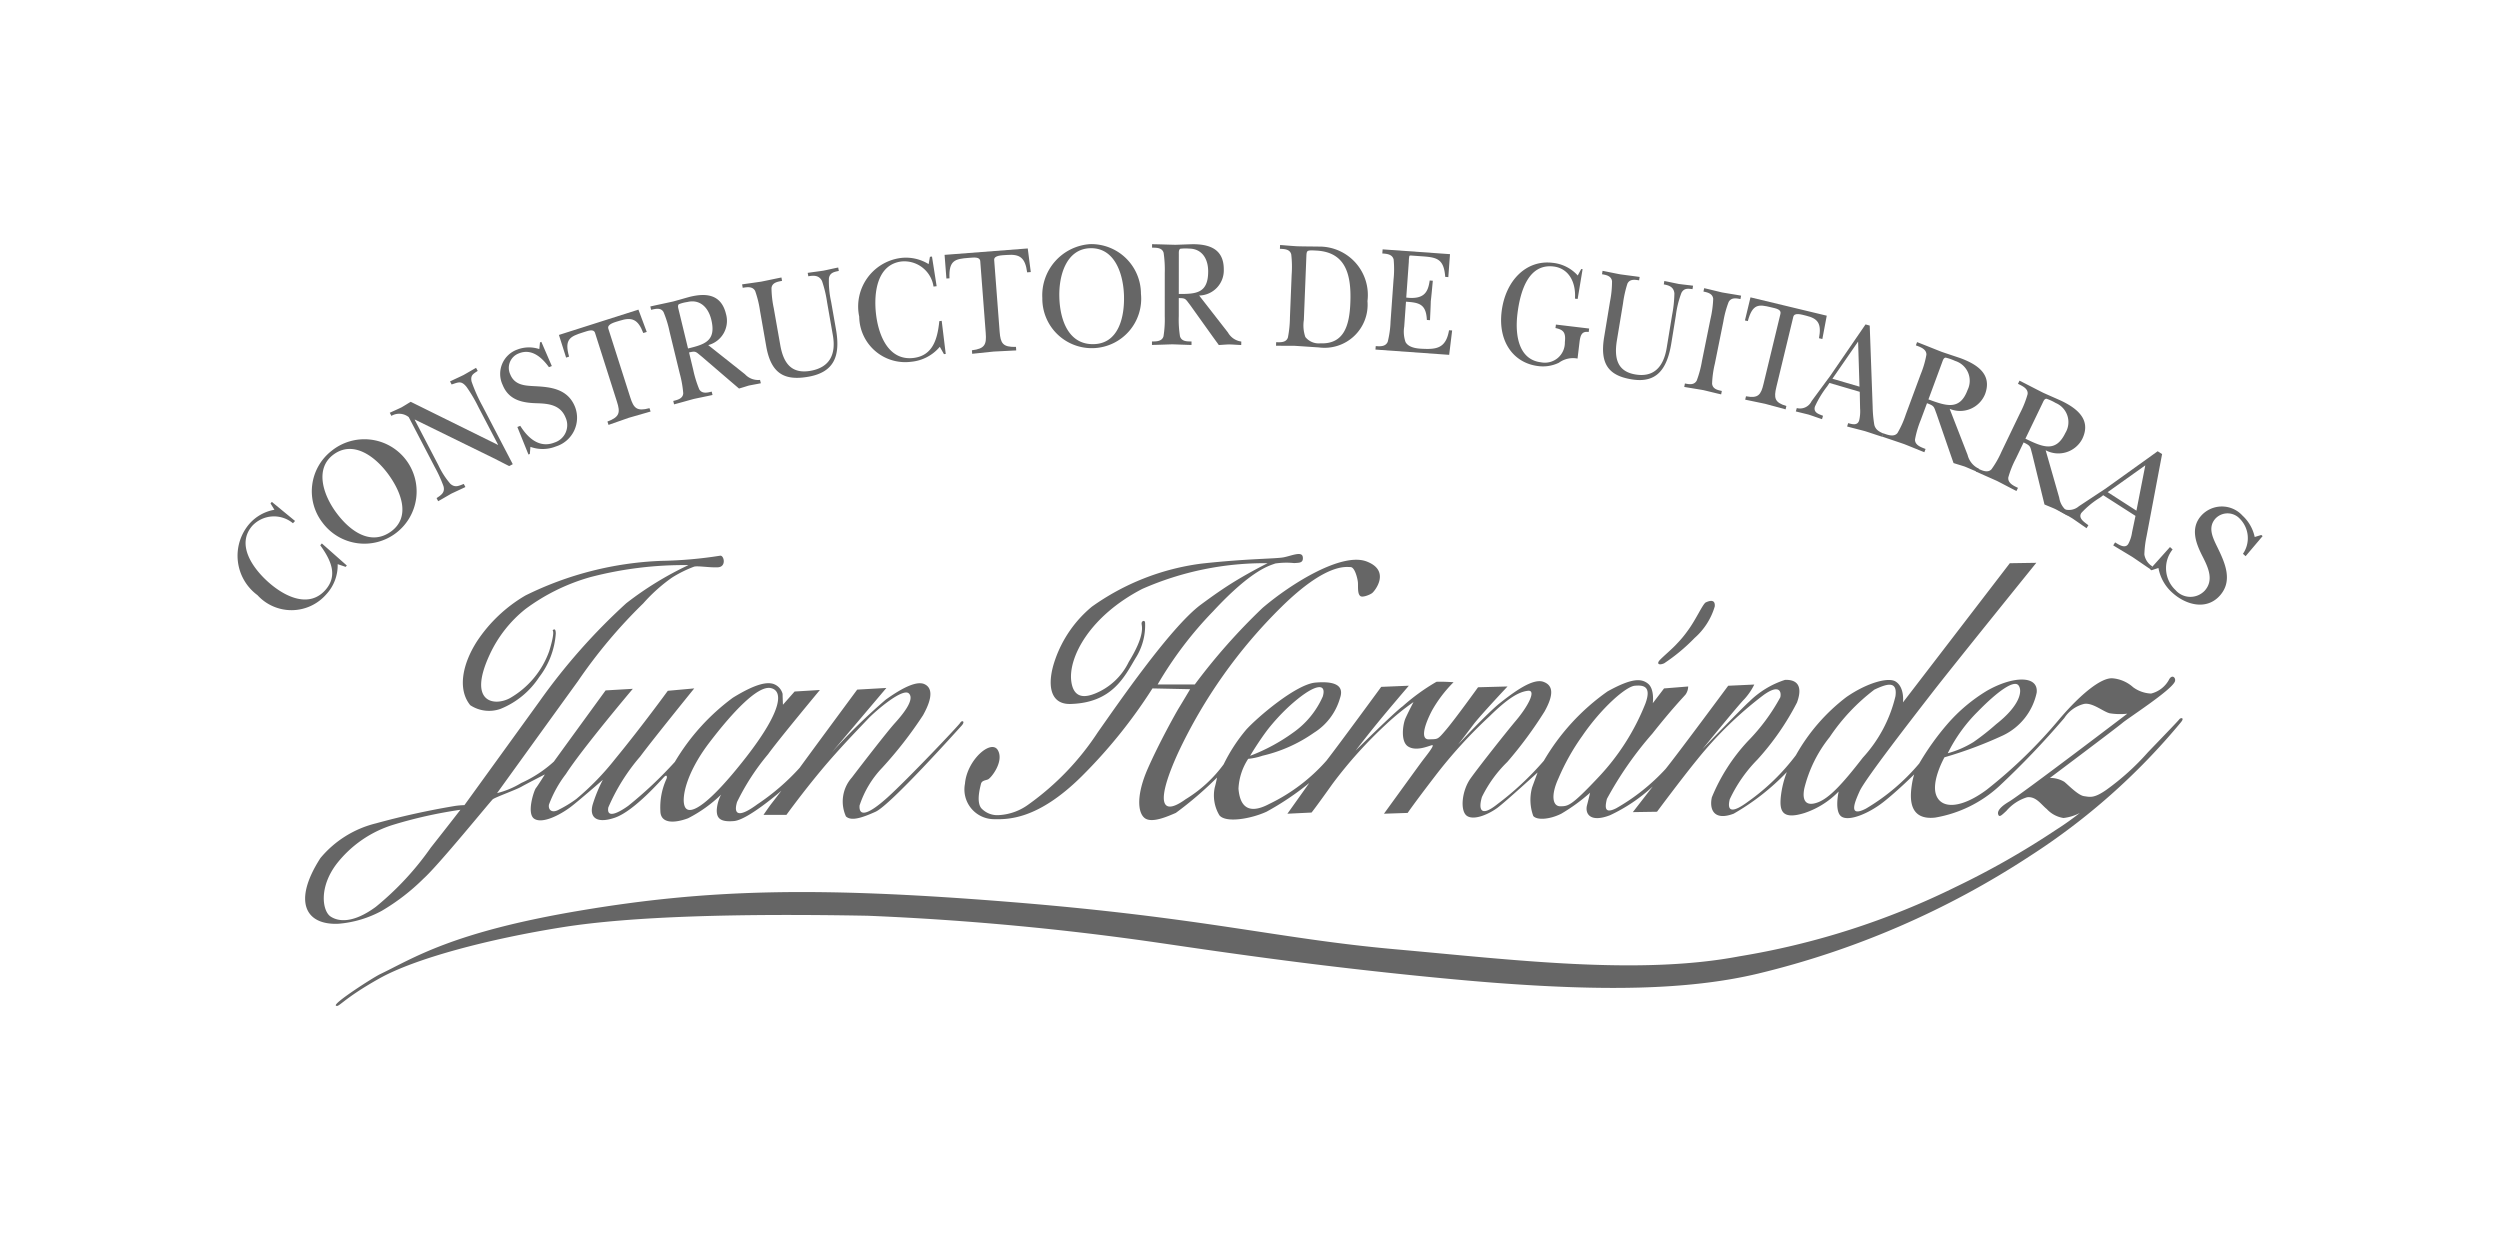 <svg xmlns="http://www.w3.org/2000/svg" viewBox="0 0 160 80"><defs><style>.cls-1{fill:none;}.cls-2,.cls-3{fill:#666;}.cls-3{fill-rule:evenodd;}</style></defs><title>juan-hernandez</title><g id="レイヤー_2" data-name="レイヤー 2"><g id="レイヤー_1-2" data-name="レイヤー 1"><rect class="cls-1" width="160" height="80"/><path class="cls-2" d="M17.313,32.219l.085-.098,1.485,1.221-.134.146a1.901,1.901,0,0,0-2.596.156c-1.03,1.168-.052,2.661,1.04,3.629,1.105.974,2.613,1.637,3.633.486.806-.914.371-1.891-.329-2.861l.101-.118,1.6,1.415-.076.085-.511-.174a2.727,2.727,0,0,1-.725,1.925,2.948,2.948,0,0,1-4.41.057,3.133,3.133,0,0,1-.536-4.539,2.769,2.769,0,0,1,1.623-.924Z"/><path class="cls-2" d="M20.646,33.456a3.281,3.281,0,0,1,.572-4.599,3.342,3.342,0,1,1-.572,4.599Zm.877-.644c.907,1.23,2.241,2.132,3.518,1.193,1.243-.92.655-2.509-.207-3.676-.869-1.174-2.256-2.149-3.49-1.238C20.136,29.986,20.667,31.654,21.523,32.813Z"/><path class="cls-2" d="M26.159,26.696a.978.978,0,0,0-1.11-.079l-.104-.2c.25-.117.502-.225.751-.346.198-.114.395-.241.59-.355l5.574,2.754.017-.007L30.622,26.059a9.623,9.623,0,0,0-.759-1.291c-.346-.434-.536-.294-.959-.162l-.102-.195c.287-.14.577-.269.865-.41.267-.15.518-.301.801-.46l.105.197c-.269.184-.482.263-.391.685a10.272,10.272,0,0,0,.696,1.562l1.939,3.723-.229.121c-.292-.146-.587-.298-.884-.451l-5.148-2.524-.016.01,1.514,2.903a5.175,5.175,0,0,0,.77,1.198c.308.27.553.121.858.007l.104.198c-.299.145-.608.284-.906.426-.278.16-.556.324-.838.482l-.101-.199c.283-.19.559-.355.441-.767a8.678,8.678,0,0,0-.56-1.225Z"/><path class="cls-2" d="M33.111,27.328l.185-.076c.53.849,1.273,1.44,2.202,1.066a1.166,1.166,0,0,0,.699-1.593c-.33-.821-1.1-.891-1.793-.916-.863-.022-1.82-.14-2.233-1.171a1.653,1.653,0,0,1,.941-2.268,2.091,2.091,0,0,1,1.404-.029l.043-.428.088-.034.67,1.548-.184.073c-.489-.676-1.139-1.202-1.923-.885a.989.989,0,0,0-.557,1.338c.284.714.958.727,1.555.762.991.051,2.12.143,2.594,1.326a1.924,1.924,0,0,1-1.222,2.531,2.28,2.28,0,0,1-1.632.026l-.039.457-.088.034Z"/><path class="cls-2" d="M41.392,21.244l-.222.07c-.34-.895-.733-1.034-1.512-.787-.304.094-.817.21-.725.508l1.403,4.395c.219.69.416.914,1.231.692l.071.216c-.461.132-.931.263-1.389.399-.435.15-.86.306-1.304.457l-.069-.215c.794-.293.827-.591.607-1.275l-1.401-4.4c-.088-.277-.442-.133-.774-.029-.821.259-1.205.435-.886,1.548l-.191.064-.46-1.451,5.088-1.62Z"/><path class="cls-2" d="M47.679,23.952a1.144,1.144,0,0,0,.962.362l.054.215c-.257.051-.515.096-.771.147-.21.063-.417.132-.627.19l-.528-.451L44.892,22.804c-.366-.291-.346-.355-.793-.246l.269,1.116a7.182,7.182,0,0,0,.384,1.243c.181.305.528.213.797.146l.052.216c-.393.089-.795.165-1.201.254-.423.115-.836.235-1.26.346l-.051-.219c.271-.064.625-.152.638-.495a6.925,6.925,0,0,0-.228-1.278l-.648-2.668A6.833,6.833,0,0,0,42.468,19.975c-.17-.308-.523-.209-.796-.147l-.051-.214c.482-.11.978-.211,1.462-.319.353-.095.71-.203,1.063-.298.965-.235,1.995-.223,2.315,1.09a1.603,1.603,0,0,1-1.135,1.999Zm-3.645-1.649c1.055-.258,1.821-.473,1.488-1.846-.203-.832-.769-1.316-1.529-1.129a2.445,2.445,0,0,0-.545.14c-.098.085-.038.26-.013.364Z"/><path class="cls-2" d="M53.501,21.07c.308,1.747-.142,2.756-1.769,3.042-1.533.269-2.384-.203-2.692-1.942l-.401-2.29a6.559,6.559,0,0,0-.311-1.263c-.17-.305-.522-.244-.794-.197l-.039-.221c.404-.057.821-.115,1.22-.174.437-.086.861-.181,1.297-.266l.039.218c-.274.051-.636.102-.675.457a6.581,6.581,0,0,0,.144,1.288l.417,2.361c.214,1.23.767,1.853,1.939,1.649C53.06,23.521,53.529,22.728,53.3,21.44l-.367-2.099a7.443,7.443,0,0,0-.326-1.359c-.193-.381-.542-.357-.875-.3l-.039-.219c.337-.051.663-.089,1-.14.313-.062.627-.14.952-.202l.039.219c-.273.057-.573.102-.633.465a5.945,5.945,0,0,0,.138,1.491Z"/><path class="cls-2" d="M59.516,16.435l.131-.016.298,1.898L59.745,18.341a1.89,1.89,0,0,0-2.041-1.608c-1.546.184-1.808,1.954-1.635,3.401.178,1.462.868,2.959,2.393,2.775,1.214-.146,1.535-1.164,1.654-2.356l.153-.02.258,2.119-.114.013-.265-.471a2.717,2.717,0,0,1-1.824.958,2.945,2.945,0,0,1-3.334-2.887,3.133,3.133,0,0,1,2.617-3.749,2.759,2.759,0,0,1,1.825.387Z"/><path class="cls-2" d="M65.97,17.411l-.233.02c-.125-.948-.472-1.177-1.291-1.114-.32.023-.844.016-.818.327l.35,4.603c.057.719.198.979,1.044.954l.017.226c-.477.028-.968.044-1.442.073-.461.044-.907.095-1.377.143l-.017-.225c.838-.101.939-.381.884-1.101l-.351-4.603c-.025-.291-.4-.235-.751-.209-.857.066-1.269.147-1.218,1.308l-.197.012-.117-1.514,5.323-.41Z"/><path class="cls-2" d="M66.71,19.093a3.281,3.281,0,0,1,3.073-3.47,3.182,3.182,0,0,1,3.238,3.179,3.164,3.164,0,1,1-6.312.291Zm1.088-.038c.052,1.526.645,3.027,2.226,2.969,1.546-.051,1.961-1.694,1.91-3.146-.056-1.46-.646-3.046-2.175-2.992C68.252,15.94,67.748,17.615,67.799,19.055Z"/><path class="cls-2" d="M78.59,21.281a1.153,1.153,0,0,0,.853.578l-.004.223c-.258-.01-.518-.033-.779-.039-.22.007-.435.026-.656.039l-.409-.565-1.438-2.012c-.29-.367-.256-.427-.715-.427v1.151a6.673,6.673,0,0,0,.077,1.293c.102.341.46.331.738.331v.225c-.4-.009-.809-.029-1.227-.041-.435.012-.871.032-1.304.039v-.222c.278,0,.642,0,.738-.331a6.807,6.807,0,0,0,.08-1.297l.001-2.747a7.454,7.454,0,0,0-.073-1.298c-.097-.338-.462-.329-.74-.329V15.629c.496.007.999.027,1.496.038.364-.011.74-.028,1.105-.038.988,0,1.993.253,1.989,1.611a1.606,1.606,0,0,1-1.576,1.673ZM75.443,18.814c1.087,0,1.879-.026,1.88-1.44,0-.857-.434-1.46-1.218-1.463a2.73,2.73,0,0,0-.564.01c-.112.057-.096.245-.096.349Z"/><path class="cls-2" d="M82.666,17.583a6.875,6.875,0,0,0-.026-1.298c-.084-.345-.448-.349-.726-.361l.011-.244c.354.025.725.06,1.092.081.473.013.94.013,1.412.02A3.098,3.098,0,0,1,87.518,19.268a2.756,2.756,0,0,1-3.123,2.966c-.513-.032-1.034-.07-1.544-.102-.404-.005-.793,0-1.186-.005l.01-.227c.278.01.642.029.751-.3a6.981,6.981,0,0,0,.13-1.291Zm.78,2.9a2.268,2.268,0,0,0,.096,1.085,1.092,1.092,0,0,0,.958.405c1.522.064,1.866-1.151,1.922-2.595.08-1.925-.363-3.266-2.222-3.343-.108-.003-.445-.039-.525.048-.059.056-.062.222-.066.301Z"/><path class="cls-2" d="M89.186,17.904a6.525,6.525,0,0,0,.007-1.299c-.089-.339-.448-.364-.725-.382l.02-.264,4.312.307L92.692,17.736l-.198-.017c-.084-1.149-.53-1.246-1.451-1.313l-.624-.044c-.13-.009-.19-.022-.22.022a1.795,1.795,0,0,0-.034.363L90,19.045c1.188.143,1.4-.395,1.501-1.094l.199.016c-.041.435-.079.883-.13,1.317-.009.399-.033.811-.05,1.208l-.201-.015c-.047-1.028-.503-1.111-1.336-1.168l-.113,1.592a2.023,2.023,0,0,0,.085.993c.201.359.735.416,1.083.428.906.045,1.505-.037,1.7-1.185l.199.012-.19,1.561L88.03,22.373l.016-.222c.277.019.631.044.768-.278a6.124,6.124,0,0,0,.181-1.288Z"/><path class="cls-2" d="M100.97,19.134l-.172-.022c.072-1.088-.425-1.942-1.369-2.056-1.581-.191-2.129,1.51-2.314,3.038-.173,1.45.126,2.928,1.506,3.093a1.278,1.278,0,0,0,1.53-1.289c.075-.646-.113-.796-.601-.904l.029-.222,2.127.254-.03.222c-.434-.064-.534.19-.59.673l-.123,1.027a1.532,1.532,0,0,0-1.193.267,2.343,2.343,0,0,1-1.319.215c-1.585-.19-2.579-1.564-2.348-3.479.235-1.974,1.56-3.335,3.257-3.131a2.491,2.491,0,0,1,1.615.812l.223-.415.089.01Z"/><path class="cls-2" d="M106.964,21.973c-.286,1.751-1.008,2.557-2.541,2.306-1.443-.237-2.045-.954-1.759-2.696l.379-2.299a6.633,6.633,0,0,0,.127-1.288c-.048-.345-.384-.4-.64-.444l.033-.219c.381.073.763.156,1.142.226.414.058.821.107,1.232.165l-.034.218c-.26-.041-.598-.103-.749.214a7.273,7.273,0,0,0-.282,1.269l-.391,2.363c-.201,1.23.089,1.999,1.194,2.179,1.113.184,1.782-.418,1.994-1.706l.346-2.103a7.892,7.892,0,0,0,.146-1.387c-.047-.423-.366-.513-.678-.568l.033-.219c.313.061.619.128.933.191.298.039.599.07.907.109l-.035.222c-.259-.032-.541-.09-.711.241a6.375,6.375,0,0,0-.357,1.452Z"/><path class="cls-2" d="M109.471,20.412a6.769,6.769,0,0,0,.174-1.288c-.037-.342-.368-.412-.624-.463l.046-.218c.383.085.762.184,1.146.273.409.072.817.133,1.218.205l-.043.22c-.257-.054-.587-.118-.755.187a6.462,6.462,0,0,0-.338,1.249l-.544,2.696a6.462,6.462,0,0,0-.177,1.285c.039.346.368.409.623.463l-.043.219c-.374-.083-.764-.184-1.144-.273-.404-.07-.819-.134-1.218-.203l.043-.222c.256.051.583.121.755-.184a6.74,6.74,0,0,0,.336-1.253Z"/><path class="cls-2" d="M116.631,21.697l-.215-.051c.173-.942-.067-1.258-.815-1.44-.295-.069-.758-.231-.831.073l-1.082,4.486c-.168.703-.121.996.64,1.219l-.049.215c-.435-.114-.877-.24-1.311-.355-.425-.089-.846-.172-1.276-.266l.052-.216c.781.146.956-.089,1.122-.793l1.083-4.485c.068-.286-.288-.343-.608-.419-.785-.192-1.176-.236-1.481.885l-.184-.041.355-1.479,4.881,1.174Z"/><path class="cls-2" d="M116.943,24.721a6.44,6.44,0,0,0-.788,1.3c-.121.404.29.492.518.59l-.064.216c-.288-.095-.565-.197-.853-.292-.275-.069-.548-.133-.823-.203l.062-.216a.817.817,0,0,0,.945-.441c.397-.536.781-1.063,1.178-1.595l2.277-3.318.267.075.189,5.215a7.815,7.815,0,0,0,.107,1.149c.092.321.319.425.572.542l-.062.212c-.366-.113-.738-.244-1.104-.36-.38-.102-.77-.197-1.148-.299l.066-.215c.22.057.6.19.705-.178a2.53,2.53,0,0,0,.058-.775l-.021-1.052-1.939-.568Zm2.064.025-.088-2.887-1.644,2.379Z"/><path class="cls-2" d="M125.927,29.117a1.315,1.315,0,0,0,.712.876l-.079.212c-.273-.111-.547-.235-.822-.347-.235-.076-.475-.146-.711-.221l-.241-.692-.847-2.456c-.178-.46-.119-.501-.611-.684l-.401,1.077a6.335,6.335,0,0,0-.367,1.246c-.007.362.38.492.676.606l-.077.209c-.425-.169-.855-.349-1.296-.522-.471-.163-.94-.318-1.409-.479l.076-.211c.298.109.688.254.909-.018a6.076,6.076,0,0,0,.532-1.187l.954-2.576a6.052,6.052,0,0,0,.364-1.243c.016-.359-.378-.496-.673-.603l.076-.209c.527.203,1.059.422,1.588.628.392.134.797.266,1.19.4,1.063.393,2.044,1.027,1.576,2.297a1.722,1.722,0,0,1-2.268.945Zm-2.507-3.555c1.161.427,2.018.716,2.507-.609a1.329,1.329,0,0,0-.795-1.853,3.403,3.403,0,0,0-.607-.212c-.14.006-.186.19-.224.291Z"/><path class="cls-2" d="M131.792,31.856a1.313,1.313,0,0,0,.625.938l-.097.204c-.263-.137-.522-.287-.789-.423-.225-.101-.458-.19-.684-.288l-.174-.71-.614-2.522c-.136-.476-.072-.511-.548-.739l-.498,1.037a6.096,6.096,0,0,0-.482,1.205c-.038.359.329.528.619.665l-.097.202c-.408-.206-.821-.428-1.244-.644-.45-.203-.909-.399-1.358-.609l.098-.203c.286.14.659.321.902.07a6.021,6.021,0,0,0,.644-1.129l1.19-2.474a6.303,6.303,0,0,0,.481-1.206c.051-.355-.329-.526-.616-.665l.098-.203c.503.253,1.015.523,1.521.777.377.171.77.339,1.15.511,1.019.488,1.935,1.211,1.35,2.433a1.725,1.725,0,0,1-2.347.733Zm-2.166-3.78c1.116.54,1.944.905,2.557-.367a1.328,1.328,0,0,0-.62-1.919,3.162,3.162,0,0,0-.585-.27c-.141-.005-.204.172-.249.267Z"/><path class="cls-2" d="M134.402,31.848a5.61,5.61,0,0,0-1.196.981c-.226.349.216.6.451.787l-.12.188c-.304-.207-.594-.417-.9-.622-.297-.181-.588-.346-.889-.528l.122-.186a.962.962,0,0,0,1.177-.067c.568-.374,1.126-.746,1.697-1.121l3.347-2.4.283.181-.991,5.246a6.543,6.543,0,0,0-.144,1.181,1.085,1.085,0,0,0,.519.764l-.121.187c-.386-.26-.776-.532-1.164-.793-.407-.248-.825-.495-1.227-.742l.121-.191c.237.144.637.422.841.102a2.195,2.195,0,0,0,.243-.745l.22-1.053-2.065-1.323Zm2.329.835.568-2.9-2.408,1.714Z"/><path class="cls-2" d="M138.879,35.011l.168.153a1.92,1.92,0,0,0,.186,2.601,1.261,1.261,0,0,0,1.868.039c.59-.661.24-1.444-.109-2.139-.443-.856-.846-1.847-.106-2.671a1.782,1.782,0,0,1,2.632.004,2.588,2.588,0,0,1,.783,1.37l.422-.13.084.073-1.088,1.285-.17-.153a1.763,1.763,0,0,0-.206-2.249,1.067,1.067,0,0,0-1.554-.006c-.514.574-.164,1.24.125,1.837.489,1.002,1.004,2.147.155,3.096-.854.952-2.163.6-3.026-.175a2.77,2.77,0,0,1-.902-1.595l-.45.147-.083-.07Z"/><path class="cls-3" d="M24.44,58.289A13.484,13.484,0,0,0,27.104,56.233c.972-.869,4.285-4.955,4.434-5.079.147-.124,1.466-.599,1.817-.796C33.705,50.159,34.872,49.562,34.872,49.562s-.448.72-.572.873c-.124.145-.623,1.649-.098,1.972.52.325,1.626-.241,2.311-.755.458-.34,2.069-1.744,2.069-1.744a9.517,9.517,0,0,0-.646,1.57c-.225.771.165,1.278,1.408.857,1.244-.422,2.997-2.45,3.172-2.623.174-.175.201.026.122.174a4.354,4.354,0,0,0-.374,2.015c.009.825.899.793,1.77.469a8.742,8.742,0,0,0,2.116-1.513,2.41,2.41,0,0,0-.276.968c-.018.526.202.8,1.099.723.894-.073,3.036-1.941,3.036-1.941s-.482.629-.654.848c-.16.209-.492.697-.492.697h1.468s.97-1.345,2.191-2.814c1.219-1.47,2.663-2.937,3.062-3.363.399-.422,2.193-1.988,2.588-1.591.4.399-.447,1.395-.919,1.916-.472.526-2.018,2.518-2.736,3.464a2.31,2.31,0,0,0-.376,2.487c.325.298.947.128,1.892-.298.948-.422,5.227-5.203,5.502-5.502.274-.298.026-.374-.075-.199-.098.174-3.385,3.634-4.653,4.779-1.274,1.145-1.845,1.244-1.795.521a6.344,6.344,0,0,1,1.444-2.41,25.993,25.993,0,0,0,2.616-3.363c.697-1.244.532-1.789.098-1.991-.448-.211-1.286.129-2.491.996a37.508,37.508,0,0,0-3.436,3.363L56.728,44.029l-1.867.106s-3.236,4.38-3.683,5.005A14.467,14.467,0,0,1,48.466,51.478c-1.149.848-1.546.697-1.295-.149a14.917,14.917,0,0,1,1.991-3.065c.62-.87,3.311-4.105,3.311-4.105l-1.618.098-.747.847s-.022-.545-.022-.697a.919.919,0,0,0-.624-.647c-.374-.098-1.037-.045-2.563.897a13.919,13.919,0,0,0-3.71,4.107,26.008,26.008,0,0,1-2.977,2.805c-.649.469-1.407.831-1.28.108a12.613,12.613,0,0,1,2.042-3.261c.794-1.072,3.458-4.358,3.458-4.358l-1.692.153s-1.665,2.29-3.384,4.381a17.064,17.064,0,0,1-2.469,2.54,7.455,7.455,0,0,1-1.092.67c-.469.275-.716.034-.663-.302a7.473,7.473,0,0,1,1.083-1.959c1.059-1.643,4.286-5.457,4.286-5.457l-1.742.102s-3.065,4.207-3.31,4.555a7.967,7.967,0,0,1-2.091,1.371,5.509,5.509,0,0,1-1.546.648s3.163-4.384,5.179-7.17a32.726,32.726,0,0,1,4.182-4.979,10.597,10.597,0,0,1,1.834-1.644,7.776,7.776,0,0,1,1.403-.697c.226-.076.959.063,1.529.038.574-.025.397-.789.148-.743a26.942,26.942,0,0,1-3.761.33,21.431,21.431,0,0,0-8.695,2.214,9.391,9.391,0,0,0-3.11,2.944c-.923,1.444-1.253,3.059-.425,4.08a2.186,2.186,0,0,0,1.938.235,5.343,5.343,0,0,0,2.47-2.028,5.144,5.144,0,0,0,1.066-2.788c0-.45-.206-.203-.206-.203s.184.027-.214,1.322a5.655,5.655,0,0,1-2.517,3.011c-.972.526-2.736.323-1.293-2.786a8.054,8.054,0,0,1,2.293-2.921,12.81,12.81,0,0,1,4.13-2.034,23.692,23.692,0,0,1,6.298-.774,21.118,21.118,0,0,0-3.983,2.443,38.991,38.991,0,0,0-5.529,6.248C33.687,46.051,29.723,51.529,29.723,51.529a4.758,4.758,0,0,0-.727.072,50.058,50.058,0,0,0-4.941,1.095,6.699,6.699,0,0,0-3.546,2.218c-1.804,2.798-.947,4.313,1.168,4.205A6.974,6.974,0,0,0,24.44,58.289ZM45.401,47.523c1.519-1.992,3.089-3.636,3.908-3.49.825.153.798,1.396-1.564,4.435-2.366,3.035-3.594,3.765-3.899,3.191C43.577,51.157,43.883,49.511,45.401,47.523ZM21.152,58.653c-.509-.345-.766-1.836.387-3.359a7.337,7.337,0,0,1,3.643-2.513,28.974,28.974,0,0,1,4.285-.955s-.819,1.059-1.894,2.42a18.758,18.758,0,0,1-3.525,3.795C22.603,59.101,21.659,58.996,21.152,58.653Z"/><path class="cls-3" d="M139.485,46.025c-.077.102-.697.749-2.018,2.12a15.953,15.953,0,0,1-2.667,2.41c-.795.553-1.044.451-1.416.4-.376-.051-.971-.673-1.269-.92a1.773,1.773,0,0,0-.922-.247s4.28-3.213,4.631-3.512c.347-.302,3.076-2.052,3.36-2.639.107-.225-.142-.511-.349-.175a1.786,1.786,0,0,1-1.169.926,2.103,2.103,0,0,1-1.144-.403,2.254,2.254,0,0,0-1.322-.574c-.721-.051-2.016.996-3.358,2.562a31.189,31.189,0,0,1-4.708,4.581c-1.593,1.173-2.861,1.247-3.212.349-.349-.895.525-2.436.525-2.436a26.364,26.364,0,0,0,3.735-1.396,3.926,3.926,0,0,0,2.165-2.737c.126-1.12-1.502-1.087-3.187-.123a10.603,10.603,0,0,0-2.557,2.163,16.933,16.933,0,0,0-1.774,2.49,13.313,13.313,0,0,1-3.413,2.89c-1.122.572-.746-.349-.397-1.122.349-.771,3.385-4.679,4.679-6.348,1.295-1.668,6.625-8.264,6.625-8.264l-1.695.026-6.838,8.907s.123-.974-.48-1.341c-.452-.277-1.788.066-3.136.996a12.122,12.122,0,0,0-3.236,3.725,13.852,13.852,0,0,1-3.063,2.972c-.974.722-1.371.672-1.171-.15a9.131,9.131,0,0,1,1.769-2.541,16.88,16.88,0,0,0,2.537-3.658c.45-1.246-.197-1.468-.771-1.443a5.776,5.776,0,0,0-2.29,1.393c-.427.371-2.99,3.035-2.99,3.035s2.293-2.81,2.667-3.184a3.916,3.916,0,0,0,.648-.946l-1.67.077s-3.259,4.402-4.006,5.325a13.083,13.083,0,0,1-3.161,2.516c-.699.349-.75.025-.595-.599a22.816,22.816,0,0,1,2.911-4.181c1.243-1.571,1.942-2.29,2.116-2.491a.905.905,0,0,0,.174-.523l-1.544.124-.72.945s.122-.894-.299-1.243c-.425-.349-1.028-.381-2.596.488a14.139,14.139,0,0,0-4.079,4.441A19.031,19.031,0,0,1,95.817,51.478c-1.096.873-1.194.276-.973-.472a8.058,8.058,0,0,1,1.623-2.241,26.078,26.078,0,0,0,2.387-3.234c.595-1.074.558-1.666-.077-1.895-.691-.251-1.939.698-2.764,1.345-.819.647-2.693,2.668-2.693,2.668s.524-.672.97-1.269c.45-.596,2.192-2.446,2.192-2.446l-1.887.051s-1.468,2.039-2.041,2.712c-.57.673-.522.597-1.096.622-.57.025-.298-.92.201-1.865a8.389,8.389,0,0,1,1.369-1.792s-.749-.051-1.096-.026a13.142,13.142,0,0,0-2.166,1.57c-.521.371-3.011,2.836-3.011,2.836s.747-.972,1.42-1.792c.67-.822,1.99-2.364,1.99-2.364l-1.767.073s-2.714,3.708-3.511,4.73a11.546,11.546,0,0,1-3.656,2.764c-1.546.821-1.896-.124-1.968-.972a3.782,3.782,0,0,1,.622-1.915,4.086,4.086,0,0,0,.92-.201A9.426,9.426,0,0,0,84.091,46.897a3.853,3.853,0,0,0,1.669-2.217c.173-.495.14-1.143-1.572-.994-1.246.105-3.733,2.24-4.43,3.011a10.717,10.717,0,0,0-1.443,2.218A8.455,8.455,0,0,1,75.876,51.154c-1.619,1.172-1.892.124-.472-2.985a32.437,32.437,0,0,1,6.622-9.338c2.861-2.811,4.131-2.538,4.407-2.538.273,0,.446.716.472.964.026.25-.047.772.174.901.135.083.558-.073.733-.197.172-.127,1.218-1.43-.349-2.027-1.571-.6-4.79,1.38-6.659,2.972a38.756,38.756,0,0,0-4.336,4.898H74.09a24.194,24.194,0,0,1,3.548-4.679c2.538-2.737,3.679-2.938,3.979-3.061a4.869,4.869,0,0,1,1.215-.026c.298-.026.594.012.548-.384-.052-.4-.708-.086-1.23.015-.526.099-2.364.081-5.274.404a15.483,15.483,0,0,0-6.998,2.756,7.666,7.666,0,0,0-2.349,3.388c-.528,1.504-.388,2.871.978,2.837,2.671-.068,3.46-1.742,4.157-2.913a3.918,3.918,0,0,0,.623-2.264c0-.223-.226-.15-.226.024,0,.172.262.7-.821,2.462a4.095,4.095,0,0,1-2.144,2.019c-.493.198-1.387.462-1.538-.815-.174-1.517,1.19-4.14,4.552-5.879a19.419,19.419,0,0,1,8.017-1.643s-.958.47-2.073,1.146c-.714.434-1.44.942-2.212,1.515-1.965,1.47-5.374,6.45-6.572,8.144a17.286,17.286,0,0,1-4.433,4.625,3.516,3.516,0,0,1-1.879.69,1.401,1.401,0,0,1-1.154-.437c-.334-.412-.077-1.32-.026-1.544.052-.226.249-.226.446-.299.201-.076,1.057-1.158.636-1.877-.426-.72-1.977.63-2.102,2.151a1.902,1.902,0,0,0,1.791,2.267c.921.022,2.838.073,5.677-2.74a32.619,32.619,0,0,0,4.532-5.628l2.411.051s-.518.872-.718,1.196c-.199.323-1.268,2.24-1.991,3.882-.724,1.643-.663,2.783-.216,3.157.451.374,1.484-.095,2.008-.318a23.281,23.281,0,0,0,2.64-2.264s-.079.397-.151.647a2.472,2.472,0,0,0,.299,1.767c.393.498,1.965.251,3.014-.224a18.026,18.026,0,0,0,2.739-1.841l-1.399,1.967,1.546-.075s.246-.298,1.345-1.843a27.992,27.992,0,0,1,3.46-3.837,15.701,15.701,0,0,1,1.719-1.391s-.374.719-.525,1.068c-.148.349-.322,1.446.173,1.771.499.324,1.247,0,1.52-.077.273-.076-.399.724-.673,1.098-.273.37-2.386,3.286-2.386,3.286l1.517-.051s.348-.523,1.742-2.34a30.662,30.662,0,0,1,3.485-3.833c1.168-1.148,1.863-1.57,2.459-1.643.597-.076-.018,1.034-.742,1.891-.662.787-2.342,2.912-2.912,3.708-.574.797-.696,2.116-.225,2.415.473.302,1.442-.147,1.967-.546.524-.4,2.541-2.24,2.541-2.24s-.201.545-.347.946a3.012,3.012,0,0,0,.072,1.84c.241.279,1.046.225,1.791-.147a11.624,11.624,0,0,0,1.845-1.344s-.072.323-.201.817c-.123.501.174,1.123,1.474.625a10.709,10.709,0,0,0,2.737-1.842l-1.274,1.642,1.546-.024s1.591-2.142,2.589-3.36a24.091,24.091,0,0,1,4.229-4.109c.995-.717,1.159-.227,1.074.143a12.482,12.482,0,0,1-2.065,2.795,11.864,11.864,0,0,0-2.317,3.609c-.173.796.149,1.517,1.395,1.047a15.136,15.136,0,0,0,3.405-2.664,6.161,6.161,0,0,0-.392,1.643c-.076.869.114,1.421,1.542.97a5.464,5.464,0,0,0,2.166-1.37s-.299,1.32.201,1.618c.498.299,1.742-.222,2.664-.945.92-.724,1.969-1.767,1.969-1.767a4.405,4.405,0,0,0-.128.524c-.118.726-.372,2.44,1.467,2.24a8.054,8.054,0,0,0,4.109-2.018,53.919,53.919,0,0,0,4.16-4.355,2.126,2.126,0,0,1,1.241-.897c.551-.124,1.247.497,1.67.595a4.196,4.196,0,0,0,1.12.026s-6.769,5.154-7.569,5.628c-.797.473-.74.751-.667.875.078.127.245-.054.494-.279a2.843,2.843,0,0,1,1.328-.876c.573-.075.913.479,1.26.753a1.833,1.833,0,0,0,1.07.574,2.952,2.952,0,0,0,1.048-.324,18.592,18.592,0,0,1-1.546,1.095,52.495,52.495,0,0,1-6.386,3.635,49.321,49.321,0,0,1-13.852,4.445c-6.462,1.23-14.488.222-22.033-.45-7.544-.673-12.098-2.015-24.607-3.024-12.51-1.008-19.458-.821-27.635.562-8.178,1.38-10.642,3.061-12.716,4.051-.454.216-3.026,1.869-2.838,2.015.186.152.397-.399,2.782-1.736,2.296-1.288,7.018-2.534,11.764-3.286,4.37-.688,11.131-.882,19.491-.727a181.333,181.333,0,0,1,18.787,1.755c1.03.147,5.089.764,9.666,1.331,4.122.511,8.668.977,11.807,1.215,6.618.494,12.151.494,16.729-.6a55.346,55.346,0,0,0,17.424-7.543,42.135,42.135,0,0,0,9.622-8.53C139.844,45.911,139.557,45.926,139.485,46.025ZM126.588,45.531c1.367-1.396,2.315-1.999,2.588-1.676.274.323.144,1.268-1.421,2.492A15.615,15.615,0,0,1,126.305,47.49a6.265,6.265,0,0,1-1.648.718A9.968,9.968,0,0,1,126.588,45.531Zm-45.465,1.173a13.092,13.092,0,0,1,1.324-1.446c1.593-1.466,2.491-1.643,2.212-.685A5.54,5.54,0,0,1,82.747,46.897a11.788,11.788,0,0,1-2.74,1.475S80.52,47.503,81.123,46.704ZM102.238,49.809c-1.69,1.792-1.887,1.792-2.385,1.792-.495,0-.607-.72-.109-1.792a14.289,14.289,0,0,1,1.523-2.711c1.227-1.793,2.789-3.164,3.363-3.211.572-.051,1.077.044.677,1.139A14.787,14.787,0,0,1,102.238,49.809Zm14.113,1.539c-.679.259-1.046.005-.878-.876a8.465,8.465,0,0,1,1.624-3.296,12.657,12.657,0,0,1,2.867-3.042c.699-.324,1.495-.648,1.345.425a8.812,8.812,0,0,1-2.09,3.933C117.875,50.231,117.062,51.075,116.352,51.348Z"/><path class="cls-3" d="M106.503,42.453a11.748,11.748,0,0,0,1.951-1.622,4.313,4.313,0,0,0,1.29-2.017c.046-.505-.371-.353-.568-.263-.198.089-.637,1.117-1.181,1.84a6.736,6.736,0,0,1-.661.793c-.288.326-.922.854-1.118,1.072C106.019,42.475,106.157,42.599,106.503,42.453Z"/></g></g></svg>